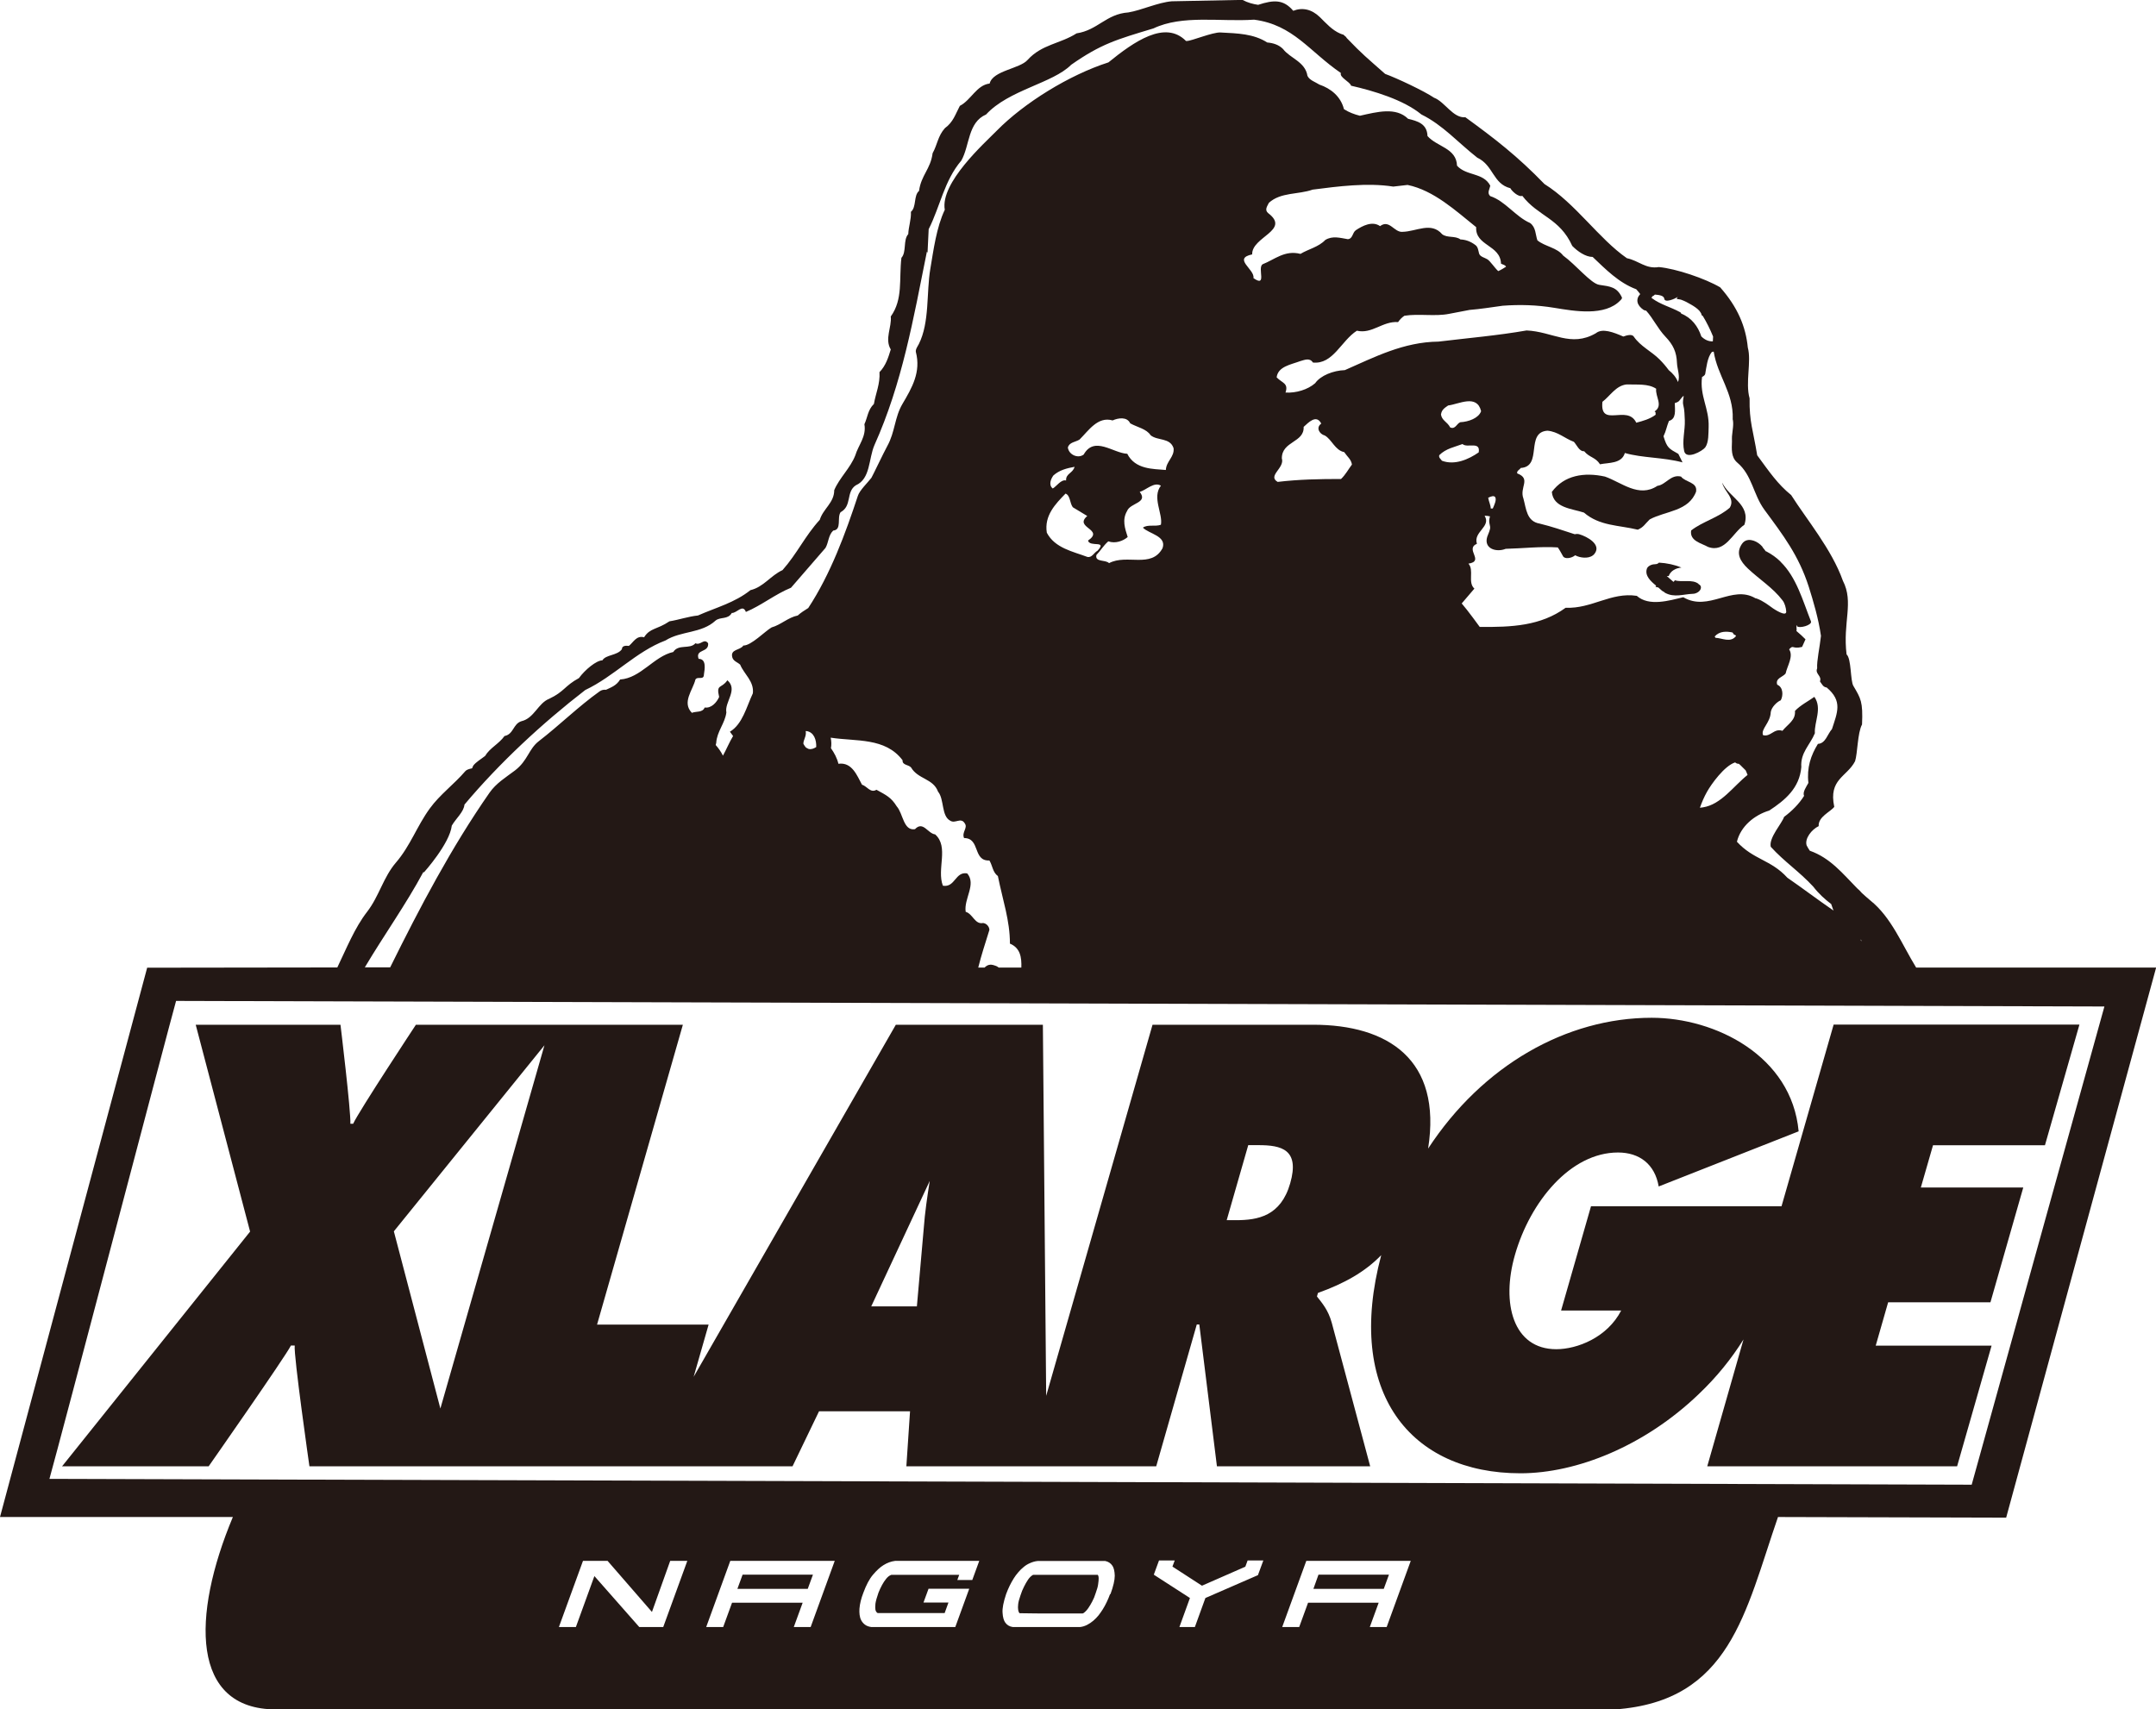 <?xml version="1.0" encoding="UTF-8"?> <svg xmlns="http://www.w3.org/2000/svg" id="_レイヤー_2" width="60mm" height="47.58mm" viewBox="0 0 170.08 134.87"><g id="_レイヤー_1-2"><path d="M168.1,76.34h-16.94c-1.12-1.82-1.96-3.98-3.62-5.3-.23-.19-.45-.39-.67-.59-.11-.14-.24-.26-.37-.37-1.13-1.15-2.11-2.39-3.73-2.96-.08-.11-.16-.25-.25-.42-.17-.54.4-1.26.95-1.52-.05-.74.92-1.12,1.23-1.52-.47-2.2,1-2.36,1.64-3.6.2-.6.19-2.24.55-2.9.08-1.81-.1-2.05-.68-3.04-.25-.4-.15-2.15-.54-2.49-.31-2.54.59-4.1-.29-5.81-.88-2.48-2.87-4.85-4.08-6.76-1.08-.88-1.71-1.82-2.68-3.14-.32-1.98-.63-2.63-.6-4.49-.35-1.25.16-2.91-.14-4.01-.16-1.65-.8-3.19-2.18-4.75-1.19-.7-3.5-1.48-4.84-1.6-1.03.17-1.57-.5-2.52-.7-2.22-1.54-4.04-4.31-6.5-5.85-2.14-2.21-3.89-3.56-6.24-5.27-.97.09-1.63-1.23-2.47-1.54-.8-.54-2.97-1.56-3.86-1.88-1.48-1.31-1.78-1.53-3.02-2.82-.04-.08-.1-.14-.19-.2-.03-.03-.05-.05-.07-.07-.09-.02-.17-.06-.26-.09-.65-.28-1.1-.8-1.61-1.3-.65-.63-1.38-.78-2.1-.5-.77-.91-1.54-.87-2.77-.47-.4-.06-.8-.16-1.24-.39l-5.57.11c-1.09.09-2.4.71-3.43.88-1.75.12-2.41,1.4-4.08,1.65-1.3.83-2.74.86-3.86,2.09-.61.71-2.75.84-3,1.87-1.03.12-1.47,1.31-2.35,1.76-.36.68-.52,1.28-1.18,1.76-.56.63-.58,1.27-.97,1.98-.16,1.25-.9,1.72-1.07,2.97-.44.37-.19,1.28-.64,1.65.03.6-.19,1.19-.21,1.76-.42.46-.12,1.41-.54,1.87-.2,1.71.14,3.26-.84,4.63.09.83-.5,1.77,0,2.6-.19.62-.39,1.28-.89,1.79.06.92-.3,1.68-.44,2.51-.48.46-.5,1.06-.75,1.6.17.97-.47,1.63-.72,2.46-.39,1-1.25,1.77-1.66,2.74,0,1-.87,1.46-1.14,2.34-1.17,1.28-1.78,2.66-2.94,3.97-.94.43-1.5,1.34-2.53,1.58-1.25,1-2.72,1.37-4.14,2-.77.08-1.5.34-2.25.46-.99.67-1.53.51-2,1.26-.61-.17-.86.42-1.2.68-.22-.03-.55-.03-.55.26-.36.51-1.27.42-1.54.88-.47,0-1.37.74-1.85,1.4-1.14.62-1.14,1.06-2.34,1.63-.88.34-1.19,1.54-2.19,1.77-.67.2-.61,1.03-1.34,1.17-.45.63-1.16.94-1.53,1.57-.33.26-.72.48-.94.77-.03.08-.06.15-.09.21-.22.04-.44.11-.53.22-.89,1.04-2.01,1.85-2.8,2.94-1.01,1.38-1.54,2.96-2.68,4.28-1,1.17-1.32,2.65-2.27,3.88-.98,1.26-1.63,2.9-2.35,4.39l-15,.02L0,119.69h18.37c-3.27,7.82-3.31,15.18,3.4,15.18h105.65c9.08-.65,10.25-7.68,12.84-15.18l18,.05,11.83-43.4h-1.97ZM146.92,74.28s-.05-.03-.08-.05c-.01,0-.02-.01-.03-.02-.02-.04-.04-.07-.06-.1.06.05.11.12.16.18ZM136.68,33.04c.11.4-.01.91-.05,1.39h0c0,.14-.01.27,0,.39-.02.59-.08,1.25.41,1.67,1.19,1,1.25,2.5,2.15,3.73,1.48,2.01,2.7,3.59,3.5,6.08.35,1.11.77,2.52.96,3.87-.1.93-.34,1.96-.3,2.56-.19.45.39.58.22,1.03.17.23.25.45.53.48,1.28,1.08.84,1.97.42,3.28-.36.4-.5,1.14-1.11,1.17-.56.91-.89,1.88-.75,3.08-.17.31-.48.74-.34,1.02-.39.63-.97,1.21-1.58,1.66-.16.51-1.22,1.65-1.05,2.36,1.06,1.17,2.24,1.94,3.35,3.14.43.56.92,1,1.42,1.38.06.17.11.34.18.51-1.24-.85-2.45-1.77-3.64-2.59-1.3-1.43-2.67-1.41-3.98-2.84.3-1.23,1.39-2.11,2.55-2.46,1.25-.82,2.39-1.77,2.53-3.43-.08-1.14.68-1.73,1.07-2.67-.06-.89.6-1.96-.04-2.87-.47.34-1.11.66-1.53,1.11.06.74-.55,1.03-.99,1.57-.67-.23-.92.51-1.53.34-.19-.49.58-.96.61-1.82.06-.4.51-.82.79-.93.2-.37.2-1.03-.28-1.23-.17-.51.44-.6.66-.88.14-.63.64-1.35.28-1.91.36-.4.22.01,1.02-.19l.27-.6c-.21-.22-.46-.44-.72-.66.01-.03.03-.07.02-.1-.01-.17-.02-.28-.02-.36,0,0,.02,0,.03,0,0,.02,0,.04,0,.07.18.23,1.24-.07,1.12-.37-.65-1.64-1.14-3.47-2.39-4.69,0,0-.01-.02-.02-.03h0c-.32-.31-.68-.57-1.1-.79-.02,0-.04-.01-.06-.02-.07-.1-.14-.19-.22-.28-.01-.04-.04-.07-.07-.11-.15-.17-.38-.34-.63-.43-.02,0-.05-.02-.07-.02-.32-.1-.66-.07-.89.27-.5.75-.12,1.37.48,1.94.9.85,1.98,1.52,2.73,2.51.18.23.27.59.29.87.03.48-.98-.2-1.04-.24-.42-.3-.79-.59-1.27-.77-.04-.02-.08-.02-.12-.03-1.84-1.09-3.68,1.1-5.69-.08-1.11.26-2.7.75-3.67-.11-2.03-.31-3.55,1.03-5.61.94-1.97,1.43-4.25,1.54-6.78,1.51,0,0-.97-1.34-1.42-1.85l1-1.17c-.55-.49,0-1.46-.47-1.97,1.3-.2-.31-1.14.67-1.57-.31-.94,1.14-1.34.61-2.2,0,0,.02,0,.02-.01.14,0,.27.02.4.05-.03.1-.05.2-.06.31-.01.16.04.34.07.5.04.23-.16.59-.23.81-.28.93.72,1.24,1.46.94,1.33-.03,2.76-.2,4.11-.11.15.21.27.44.41.69.14.26.69.16.96-.07.06.03.12.06.18.08.4.15,1.03.19,1.34-.19.59-.74-.58-1.37-1.2-1.55-.11-.03-.23-.03-.35,0-.92-.3-1.82-.61-2.77-.84-1.03-.17-1.06-1.17-1.28-1.97-.34-.89.64-1.56-.49-1.99-.06-.2.19-.29.28-.43,1.75-.11.33-2.83,2.11-2.94.83.08,1.34.6,2.08.88.22.23.42.77.81.74.42.51.89.46,1.25,1.03.67-.14,1.71-.03,1.96-.89,1.39.4,3.01.33,4.55.74l-.33-.67c-.75-.42-.89-.47-1.17-1.39.22-.46.24-.75.43-1.21.59-.17.47-.82.46-1.41.15-.04.28-.1.34-.17.64-.81.2-.18.33.33.1.38.1.8.12,1.19.03.82-.23,1.63-.05,2.44.16.71,1.44,0,1.66-.29.29-.4.25-1.15.27-1.62.05-1.47-.72-2.44-.52-3.94.13-.06.23-.15.25-.24.09-.48.16-1.3.53-1.74.05,0,.09-.01.14-.02.29,1.89,1.57,3.24,1.5,5.31ZM136.88,60.15c.08.07.17.12.29.11,0,0,0,0,0,0,.17.13.35.35.54.52.05.12.11.24.15.36-1.11.88-2.08,2.34-3.53,2.56-.08.01-.15.02-.23.03.15-.43.33-.85.56-1.26.33-.59,1.36-2.04,2.22-2.32ZM135.26,50.22c.39-.44.94-.42,1.41-.32l.13.18c.06,0,.11.02.15.1-.43.56-1.1.16-1.62.14l-.06-.1ZM115.37,35.03c.37.35,1.44-.26,1.28.66-.79.55-1.89,1.04-2.9.66-.1-.15-.27-.24-.21-.44.53-.53,1.21-.64,1.84-.88ZM113.68,32.68c.05-.36.3-.51.56-.69.84-.1,2.27-.92,2.6.45-.19.55-.99.84-1.64.87-.28.1-.4.6-.8.41-.24-.46-.66-.53-.73-1.04ZM117.4,39.27c.22-.11.47-.2.56-.03.11.21-.09.63-.2.88-.06,0-.11,0-.16,0,0-.25-.15-.54-.2-.84ZM130.52,32.46c.14.06.06.18.09.26-.45.34-1,.49-1.53.63-.7-1.48-2.89.46-2.67-1.65.61-.46,1.06-1.28,1.91-1.37.83.03,1.7-.08,2.33.34-.08.63.59,1.34-.14,1.8ZM130.43,23.34s.09-.06.12-.1c.37.03.71.09.74.33.05.35.84,0,1.06-.14,0,0,0,0,.01,0-.22.22.02.14.27.22.28.1.54.24.79.39.19.11.46.28.64.48.04.06.09.13.13.19.02.04.03.08.04.12.01.05.05.08.1.1.31.51.58,1.06.81,1.62-.01.13-.01.26-.02.38-.35.02-.66-.14-.91-.39-.26-.79-.76-1.47-1.59-1.8,0-.04-.03-.09-.1-.12-.73-.4-1.53-.59-2.2-1.09,0,0-.02,0-.03,0,0-.06.02-.13.12-.19ZM33.45,68.82s2.03-2.26,2.19-3.68c.33-.57.95-1.08,1-1.66,2.78-3.31,6.14-6.42,9.53-9.04,2.28-1.08,4-3.03,6.33-3.91,1.22-.77,2.84-.54,3.95-1.57.38-.31.97-.06,1.28-.6.39.03.86-.74,1.11-.08,1.22-.51,2.31-1.4,3.56-1.91l2.72-3.14c.25-.43.22-1,.61-1.37.7-.06.28-1,.58-1.45.92-.49.41-1.6,1.2-2.12,1.17-.51,1-2.08,1.47-3.17,2.19-4.88,3.06-9.9,4.14-15.27l.05.09.09-1.86c.91-1.8,1.22-3.82,2.58-5.42.67-1.2.5-3,1.95-3.63,1.78-1.94,5.26-2.46,6.71-3.92,2.36-1.65,3.57-1.99,6.49-2.87,2.3-1.09,5.25-.51,7.94-.69,3.09.4,4.35,2.5,6.85,4.21-.14.34.72.69.8,1,1.75.4,4.13,1.1,5.55,2.27,1.69.83,2.88,2.21,4.41,3.41,1.28.6,1.22,2.06,2.61,2.41.09.2.63.72.94.6,1.25,1.63,2.94,1.74,3.94,3.95.42.43,1.05.87,1.61.87,1.01.96,2.06,2.04,3.44,2.55.11.12.21.25.31.38-.37.4-.28.88.27,1.25.05.03.13.05.2.06.56.62.91,1.41,1.52,2.05.61.64.88,1.21.91,2.07.02.5.27,1.07.08,1.51-.15-.39-.42-.69-.73-.94-.22-.3-.46-.58-.73-.85-.64-.64-1.51-1.03-2.03-1.8-.15-.22-.57-.09-.82,0-.79-.34-1.65-.68-2.17-.26-1.97,1.14-3.41-.13-5.46-.22-2.28.4-4.64.6-6.95.88-2.77.03-5.06,1.23-7.39,2.25-.92.03-1.92.43-2.34,1.03-.58.51-1.51.79-2.34.74.25-.75-.26-.74-.7-1.2.11-.86,1.11-1,1.86-1.28.33-.09.75-.29,1,.11,1.59.17,2.23-1.72,3.47-2.51,1.2.28,2.03-.77,3.25-.68.15-.22.32-.38.5-.5,1.11-.18,2.44.07,3.52-.15.55-.11,1.09-.21,1.62-.31.87-.07,1.73-.21,2.61-.33,1.33-.1,2.67-.07,4.11.17,1.53.25,3.97.69,5.18-.6.05-.05.16-.15.11-.24-.39-.81-.9-.85-1.78-.98-.66-.1-1.83-1.57-2.85-2.31-.47-.63-1.44-.71-2.03-1.2-.16-.45-.11-1.03-.58-1.37-1.13-.49-1.97-1.74-3.14-2.12-.28-.25-.03-.57,0-.83-.56-1.05-1.87-.74-2.62-1.57-.05-1.4-1.58-1.48-2.33-2.34-.03-.98-.8-1.18-1.53-1.36-.96-.94-2.42-.55-3.8-.24-.44-.11-.87-.27-1.26-.52-.25-1-1.03-1.63-1.94-1.94-.31-.2-.78-.34-.94-.69-.17-1.11-1.39-1.4-1.92-2.11-.33-.34-.78-.48-1.25-.52-1.08-.69-2.32-.72-3.69-.79-.62-.03-2.28.67-2.65.67-.02,0-.04,0-.05,0,0,0-.01,0-.02,0-1.65-1.67-4.1.05-6.12,1.69-3.09.99-6.66,3.2-8.82,5.4-.95.97-4.46,4.09-4.09,6.23-.66,1.39-.89,3.19-1.14,4.66-.32,1.88-.04,4.21-.91,5.94-.06.12-.28.42-.23.62.41,1.59-.3,2.81-1.06,4.1-.62,1.05-.58,2.21-1.19,3.31-.3.55-1.19,2.42-1.26,2.52-.28.37-.93.98-1.07,1.43-.98,2.97-2.15,6.16-3.91,8.84-.3.19-.59.37-.83.59-.75.15-1.34.74-2.06.94-.5.28-1.62,1.45-2.23,1.43-.25.4-1.08.26-.86.97.11.28.39.34.61.54.3.74,1.11,1.31,1,2.26-.5,1.06-.81,2.43-1.81,3.03l.25.34c-.29.48-.52,1.04-.8,1.55-.15-.31-.35-.59-.57-.84.01-.06.03-.12.04-.17.05-.89.69-1.54.8-2.4-.16-.82.95-1.79.08-2.54-.47.69-.9.26-.65,1.32-.19.42-.61.91-1.14.83-.17.42-.67.28-1.01.42-.81-.83.08-1.79.28-2.63.17-.28.67.09.67-.4.06-.4.22-1.23-.42-1.23-.28-.8.83-.46.75-1.23-.33-.43-.59.2-1,0-.44.51-1.33.03-1.75.69-1.53.34-2.56,2.06-4.19,2.17-.3.49-.72.62-1.11.81-.18-.02-.36.02-.5.12-1.71,1.22-3.15,2.66-4.81,3.94-.8.62-.86,1.53-1.88,2.31-.73.55-1.48,1-2.01,1.76-3.02,4.34-5.49,9.04-7.83,13.77h-2c1.51-2.54,3.26-4.99,4.61-7.51ZM98.88,21.94c.13-.69-1.67-1.54-.1-1.87-.05-1.39,3.05-1.89,1.27-3.25-.32-.26-.08-.55.05-.82.93-.85,2.33-.64,3.45-1.04,2.01-.26,4.32-.56,6.36-.24l1.13-.13c2.07.43,3.79,2.03,5.41,3.33-.08,1.49,1.91,1.39,1.96,2.88.14.08.3.08.4.24-.17.11-.39.25-.62.35-.29-.27-.62-.78-.85-.93-.2-.13-.59-.2-.66-.46-.06-.22-.08-.51-.28-.66-.41-.31-.79-.43-1.19-.45-.41-.31-1.04-.1-1.44-.41-.87-1.01-2.04-.21-3.13-.19-.66.06-1.03-1.01-1.77-.45-.61-.43-1.38-.03-1.91.32-.29.21-.23.67-.63.71-.61-.1-1.2-.29-1.78.06-.53.56-1.33.72-1.96,1.1-1.24-.32-2.04.45-2.99.82-.43.29.39,1.87-.72,1.09ZM101.12,36.16c0-1.37,1.78-1.23,1.72-2.48.36-.32,1-1.03,1.39-.26-.45.32-.14.83.28.94.55.31.81,1.17,1.53,1.31.25.37.55.57.61.98-.28.37-.5.8-.86,1.14-1.73,0-3.31.03-5,.23-.83-.49.58-1.09.33-1.86ZM84.05,38.94c.39.14.33.74.58,1.08l1.14.69c-1.09.94,1.39,1.03.06,1.94.14.55,1.55-.06.75.8-.28.15-.44.57-.8.49-1.14-.43-2.56-.69-3.2-1.91-.22-1.35.69-2.28,1.47-3.08ZM83.1,37.51c.47-.42,1.06-.57,1.67-.68-.14.52-.7.52-.67,1.08-.39-.11-.75.46-1.05.63-.36-.28-.14-.77.05-1.03ZM86.49,43.79c.33-.34.55-.74.94-1.08.56.2,1.17-.03,1.53-.34-.22-.68-.45-1.37-.05-2.05.25-.66,1.69-.63,1-1.51.5-.14,1.14-.83,1.67-.49-.72.91.17,2.23,0,3.08-.45.17-1.03-.05-1.42.23.47.49,1.89.65,1.55,1.62-.89,1.63-2.8.43-4.22,1.18-.28-.29-1.12-.06-1-.63ZM88.91,35.8c-1.11-.06-2.58-1.43-3.42.06-.44.34-1.17.03-1.25-.55.11-.43.61-.43.92-.63.72-.71,1.44-1.85,2.61-1.51.44-.2,1.14-.31,1.39.23.55.31,1.28.43,1.61.94.55.45,1.53.17,1.81,1.02.08.69-.58,1.03-.61,1.72-1-.09-2.42-.03-3.05-1.29ZM77.57,72.82c-.67.15-.81-.71-1.39-.88-.16-1.03.86-2.17.12-3.03-.95-.17-.95,1.14-1.92.97-.5-1.31.5-3.06-.61-4.05-.58-.06-.95-1.09-1.59-.41-.92.15-.93-1.23-1.44-1.8-.44-.71-.82-.88-1.6-1.31-.47.29-.75-.29-1.14-.4-.39-.71-.78-1.8-1.86-1.65-.11-.46-.33-.86-.59-1.23.05-.27.04-.55-.02-.83,2.01.31,4.3-.03,5.67,1.78-.03.4.47.34.67.57.55.94,1.74.86,2.13,1.91.5.6.25,1.92.96,2.29.39.26.84-.29,1.14.2.28.37-.25.69-.05,1.17,1.3,0,.67,1.83,2,1.77.25.4.25.92.67,1.23.39,1.94.95,3.5.95,5.33.82.34.93,1.09.9,1.89h-1.78c-.07-.06-.17-.12-.31-.16-.39-.15-.62-.03-.81.16h-.5c.25-1.01.53-1.83.88-2.97,0-.25-.22-.51-.47-.54ZM63.57,57.68s.04,0,.05,0c.6.08.79.71.77,1.26-.18.11-.36.2-.6.15-.09-.04-.16-.08-.22-.12-.07-.09-.14-.18-.19-.28-.03-.28.26-.61.18-1.01ZM52.32,128.37h-1.89l-3.54-4.02-1.46,4.02h-1.34l1.9-5.22h1.94s3.5,4.03,3.5,4.03l1.44-4.03h1.35l-1.9,5.22ZM63.95,128.37h-1.33l.7-1.92h-5.57l-.7,1.92h-1.34l1.9-5.22h8.24l-1.9,5.22ZM76.7,124.66h-1.18l.15-.41h-5.35c-.15.05-.29.16-.41.31-.12.15-.23.31-.32.48-.11.2-.2.4-.29.62-.13.37-.21.66-.24.87-.02.21-.02.37,0,.48.03.13.1.22.18.26h5.28l.3-.83h-1.97l.4-1.09h3.21l-1.1,3.02h-6.63c-.21-.03-.37-.09-.5-.19-.12-.09-.22-.21-.29-.34-.07-.13-.11-.28-.13-.44-.02-.16-.02-.32-.01-.48.03-.38.13-.8.31-1.26.22-.6.47-1.08.76-1.42.29-.34.56-.59.82-.75.3-.19.61-.3.93-.34h6.63l-.55,1.51ZM87.57,125.77c-.16.44-.35.84-.58,1.21-.1.16-.21.31-.33.47-.12.15-.26.29-.41.42-.15.13-.32.24-.49.33-.18.09-.36.15-.56.17h-5.3c-.25-.03-.45-.15-.59-.34-.12-.16-.2-.42-.22-.78-.03-.35.07-.85.28-1.48.17-.46.37-.87.61-1.25.1-.16.21-.31.35-.47.13-.16.28-.3.43-.42.15-.13.32-.23.51-.31.18-.08.38-.14.59-.16h5.33c.24.05.43.17.57.38.11.17.17.43.18.78,0,.35-.11.83-.34,1.46ZM99.25,124.27l-4.16,1.81-.83,2.29h-1.22l.83-2.29-2.85-1.84.41-1.12h1.24l-.18.48,2.33,1.51,3.42-1.5.18-.49h1.24l-.42,1.14ZM109.39,128.37h-1.33l.7-1.92h-5.57l-.7,1.92h-1.34l1.9-5.22h8.24l-1.9,5.22ZM155.54,117.14c-1.87,0-148.38-.46-151.64-.46.82-2.92,9.51-36.02,9.99-37.71l152.12.44c-.82,2.91-9.99,36.03-10.47,37.73Z" style="fill:#231815; stroke-width:0px;"></path><path d="M81.5,124.25c-.15.08-.28.21-.4.38-.12.18-.22.36-.31.54-.11.21-.21.45-.29.71-.1.28-.16.51-.18.69-.02.18-.02.33,0,.44.02.13.06.22.11.27.93.02,1.76.02,2.5.02h1.73c.23,0,.42,0,.57,0,.15,0,.22,0,.23-.02.14-.09.27-.23.39-.4.12-.17.22-.35.31-.52.11-.2.2-.42.27-.65.11-.3.18-.54.2-.73.03-.19.04-.34.04-.45,0-.13-.03-.22-.07-.28h-5.09Z" style="fill:#231815; stroke-width:0px;"></path><polygon points="64.13 124.24 58.58 124.24 58.17 125.36 63.72 125.36 64.13 124.24" style="fill:#231815; stroke-width:0px;"></polygon><polygon points="109.57 124.24 104.01 124.24 103.61 125.36 109.16 125.36 109.57 124.24" style="fill:#231815; stroke-width:0px;"></polygon><path d="M133.8,38.76c.11-.73-.84-.7-1.19-1.16-.81-.2-1.2.65-1.86.73-1.47.98-2.84-.28-4.14-.73-1.64-.36-3.22-.11-4.19,1.21.11,1.26,1.59,1.32,2.53,1.63,1.25,1.07,2.72.98,4.25,1.35.47-.2.56-.45.94-.81,1.25-.68,3.09-.62,3.67-2.22Z" style="fill:#231815; stroke-width:0px;"></path><path d="M133.41,41.85c-.14.84.83,1.01,1.33,1.3,1.36.5,1.92-1.1,2.87-1.75.52-1.6-1.2-2.14-1.75-3.32.14.7,1.05,1.22.6,1.97-.89.79-2.14,1.09-3.05,1.8Z" style="fill:#231815; stroke-width:0px;"></path><path d="M134,46.07c-.5-.4-1.3-.1-1.88-.29-.02.05-.06.1-.11.13,0-.01-.02-.02-.03-.03-.16-.15-.33-.28-.49-.43.05,0,.11,0,.15,0,.14-.42.59-.64,1-.67-.5-.22-1.17-.36-1.77-.39-.04.05-.11.09-.18.11-.06,0-.12.02-.18.02-.21,0-.54.14-.6.37-.16.54.31.97.74,1.32-.02.03-.05.05-.05.09.06.02.14.03.22.05.1.08.19.16.27.24.05.05.11.08.17.1.02.03.05.06.09.08.73.4,1.42.11,2.19.08.25,0,.6-.18.64-.46.02-.16-.07-.25-.19-.3Z" style="fill:#231815; stroke-width:0px;"></path><path d="M4.93,115.69h11.53s6.08-8.69,6.49-9.53h.3c-.1.74,1.16,9.53,1.16,9.53h38.11l2.09-4.34h7.18l-.29,4.34h19.71l3.2-11.19h.2l1.39,11.19h12.09l-3.03-11.32c-.28-1.02-.77-1.57-1.17-2.08l.08-.28c2.09-.75,3.71-1.66,4.99-2.98-2.88,10.86,2.32,17.21,10.98,17.21,4.47,0,9.8-2.17,14.02-6.2,1.49-1.41,2.64-2.86,3.58-4.36l-2.86,10.01h19.71l2.72-9.52h-9.14l.98-3.42h8.07l2.59-9.06h-8.08l.96-3.33h8.83l2.72-9.52h-19.39l-4.11,14.33h-15.03l-2.36,8.23h4.74c-1.1,2.13-3.47,3.05-5.12,3.05-3.4,0-4.36-3.61-3.26-7.44,1.2-4.2,4.38-8.08,8.13-8.08,1.69,0,2.91.92,3.21,2.68l11.04-4.35c-.55-5.96-6.58-8.96-11.59-8.96-6.72,0-13.34,3.75-17.64,10.32,1.11-7.04-3.18-9.77-9.07-9.77h-12.67l-8.39,29.28-.26-29.28h-11.6l-15.95,27.78,1.18-4.12h-8.8l6.77-23.66h-9.63,0s-11.43,0-11.43,0c0,0-4.48,6.79-4.95,7.81h-.22c.05-.97-.78-7.81-.78-7.81h-11.42l4.29,16.32-14.84,18.53ZM98.47,90.35h.81c1.8,0,3.27.33,2.5,3.01-.74,2.59-2.55,2.91-4.28,2.91h-.73l1.7-5.92ZM73.35,93.14c-.2,1.26-.39,2.54-.48,3.79l-.54,6.14h-3.6l4.63-9.93ZM42.95,82.47l-8.21,28.66-3.67-13.98,11.88-14.68Z" style="fill:#231815; stroke-width:0px;"></path></g></svg> 
